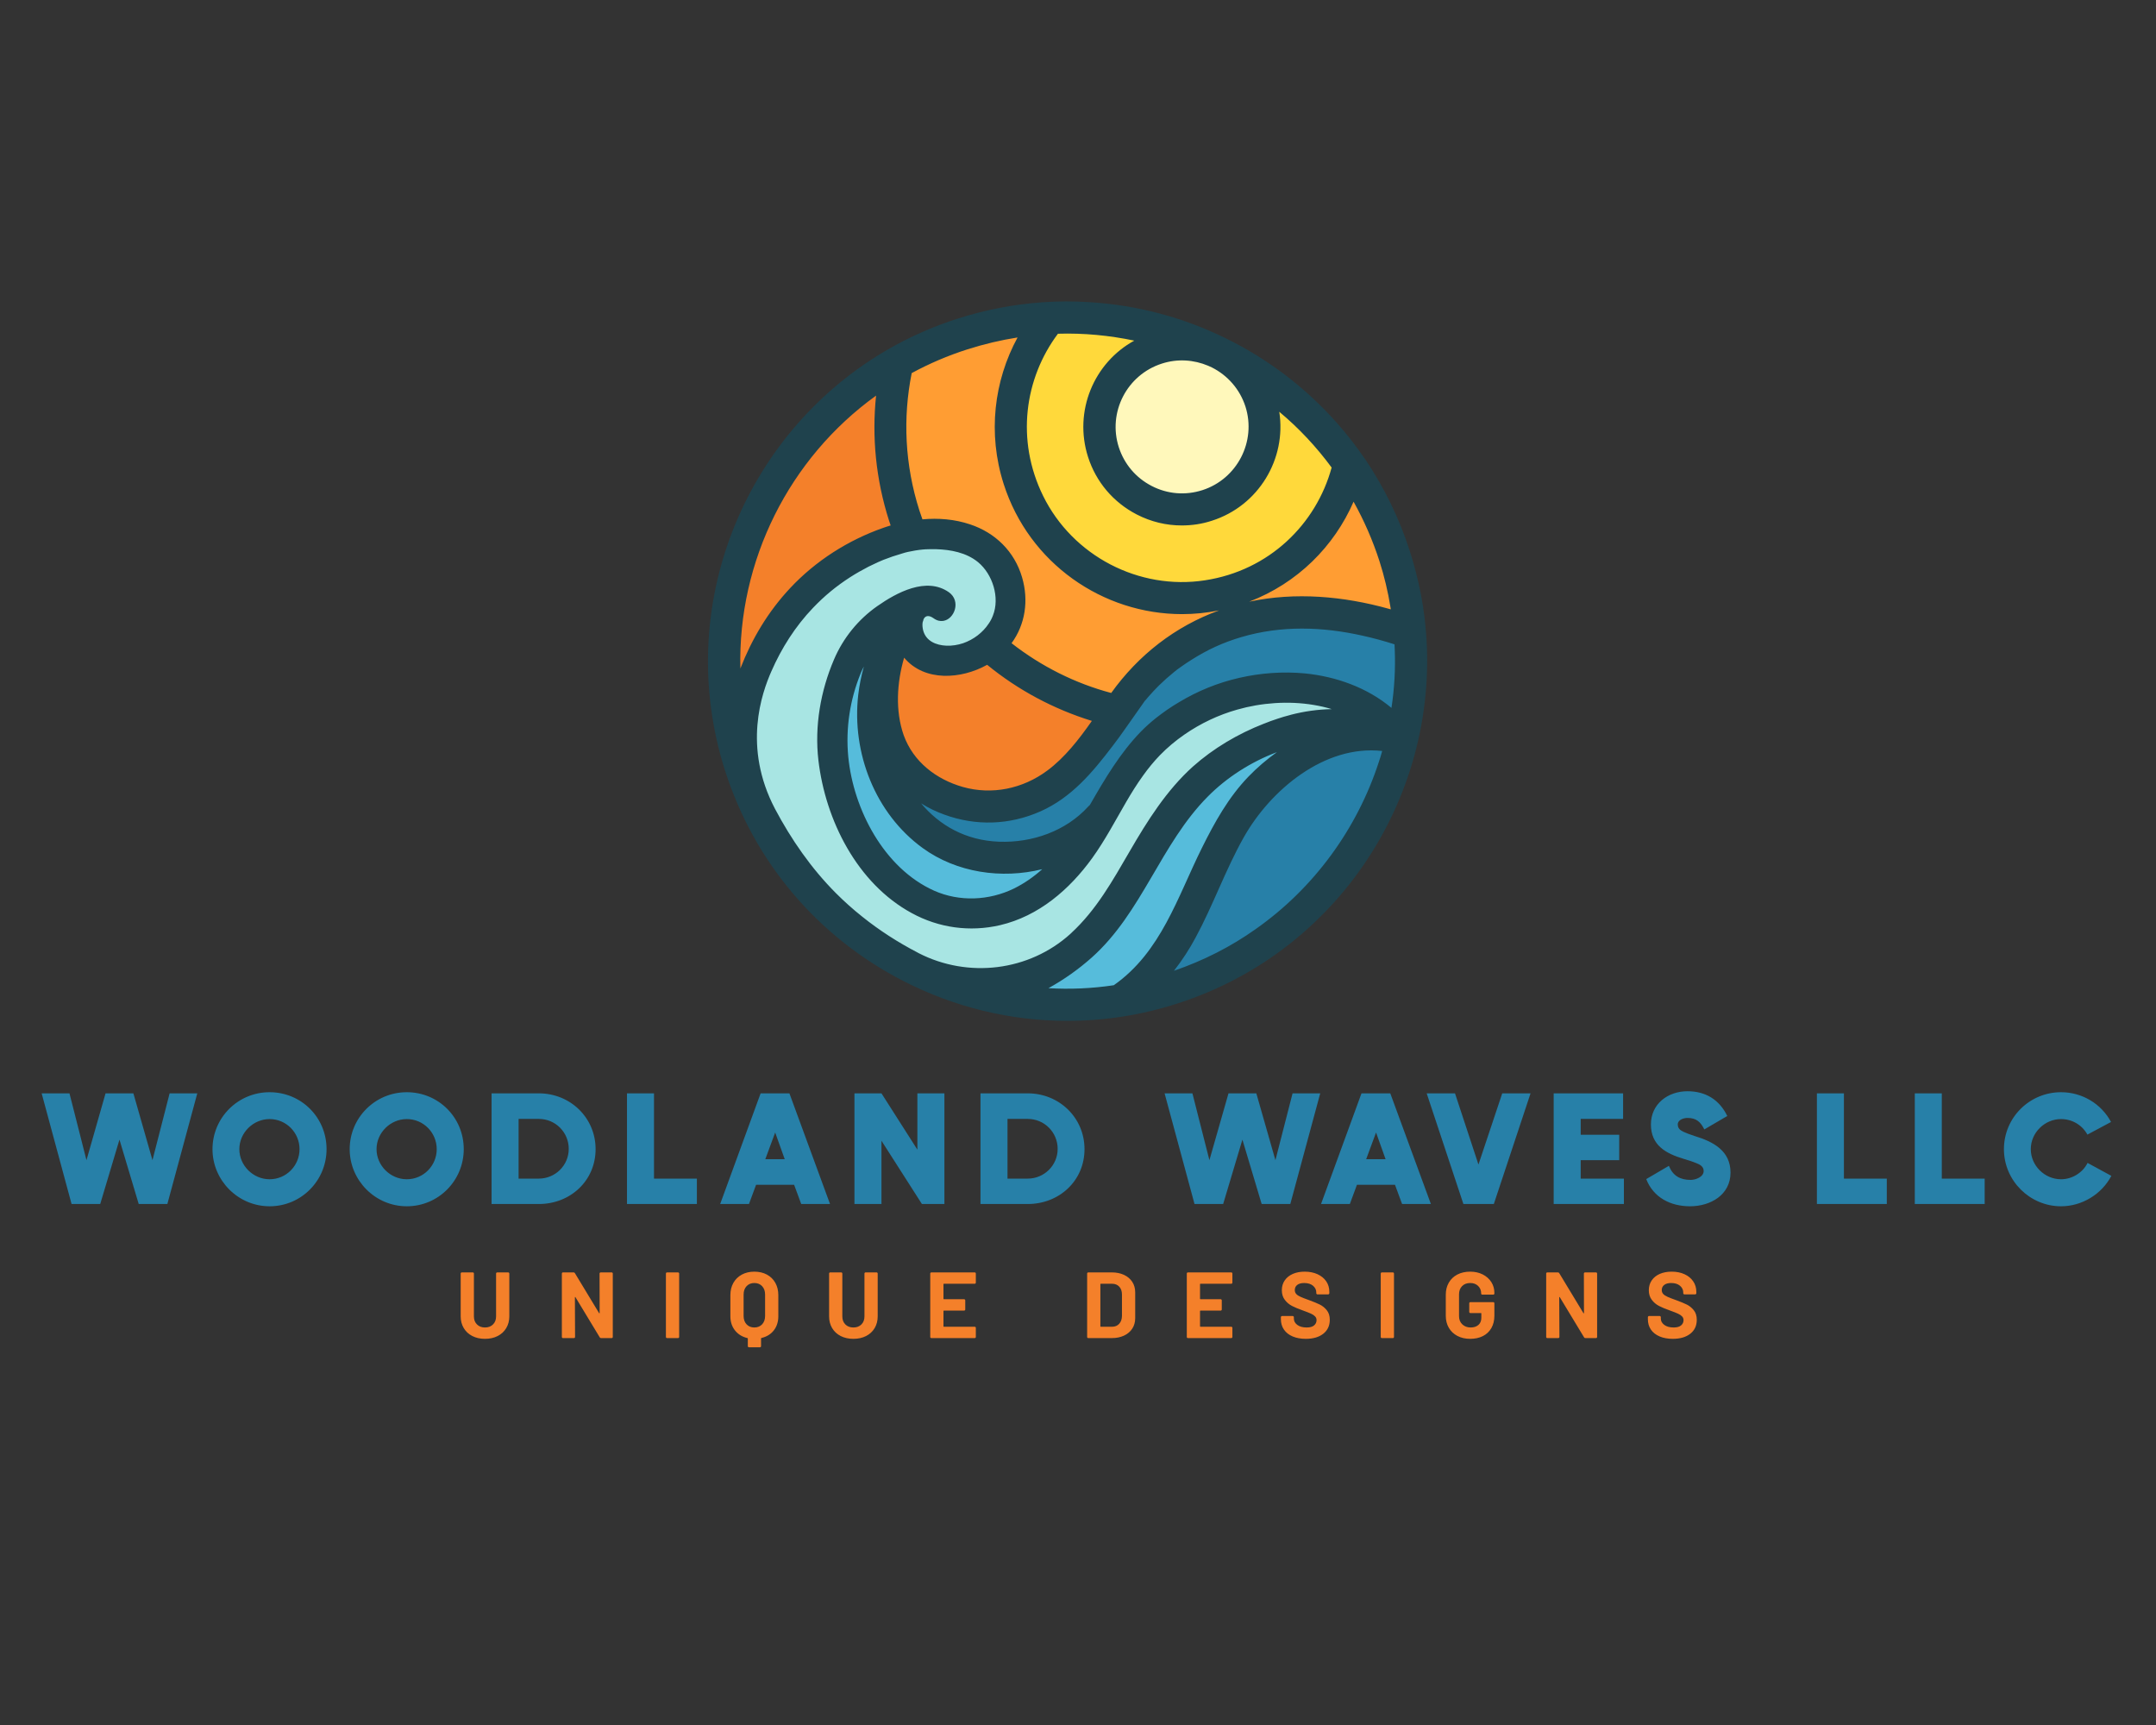 <?xml version="1.0" encoding="UTF-8" standalone="yes"?>
<svg xmlns="http://www.w3.org/2000/svg" xmlns:xlink="http://www.w3.org/1999/xlink" version="1.1" width="1280" height="1024" viewBox="0 0 1280 1024" xml:space="preserve">
  <rect x="0" y="0" width="1280" height="1024" fill="#333333" stroke="none"/>
  <desc>Created with Fabric.js 4.4.0</desc>
  <defs>
</defs>
  <g transform="matrix(1 0 0 1 640 512)" id="background-logo">
    <rect style="stroke: none; stroke-width: 0; stroke-dasharray: none; stroke-linecap: butt; stroke-dashoffset: 0; stroke-linejoin: miter; stroke-miterlimit: 4; fill: rgb(255,255,255); fill-opacity: 0; fill-rule: nonzero; opacity: 1;" paint-order="stroke" x="-640" y="-512" rx="0" ry="0" width="1280" height="1024"/>
  </g>
  <g transform="matrix(2.18 0 0 2.18 633.805 392.471)" id="logo-logo">
    <g style="" paint-order="stroke">
      <g transform="matrix(0.308 0 0 0.308 -0.157 -9.38)">
        <path style="stroke: none; stroke-width: 1; stroke-dasharray: none; stroke-linecap: butt; stroke-dashoffset: 0; stroke-linejoin: miter; stroke-miterlimit: 4; fill: rgb(244,128,42); fill-rule: nonzero; opacity: 1;" paint-order="stroke" transform=" translate(-359.5, -329.5)" d="M 666.2 388.1 L 625.7 507.3 L 560.2 593.7 C 528.4 600.8 495.3 604.5 461.4 604.5 C 280.9 604.5 125.2 498.7 52.8 345.7 L 72.4 254 L 165.4 118.3 L 313.6 54.5 L 461.3 68.6 L 592.3 156.8 L 652 274.2 L 666.2 388.1 z" stroke-linecap="round"/>
      </g>
      <g transform="matrix(0.308 0 0 0.308 22.04 -39.643)">
        <path style="stroke: none; stroke-width: 1; stroke-dasharray: none; stroke-linecap: butt; stroke-dashoffset: 0; stroke-linejoin: miter; stroke-miterlimit: 4; fill: rgb(255,157,51); fill-rule: nonzero; opacity: 1;" paint-order="stroke" transform=" translate(-431.6, -231.2)" d="M 657.2 316.2 C 610.4 372.3 540 408 461.2 408 C 320.3 408 206 293.7 206 152.8 C 206 134 208 115.7 211.9 98.2 L 313.5 54.4 L 461.2 68.5 L 592.2 156.7 L 652 274.2 L 657.2 316.2 z" stroke-linecap="round"/>
      </g>
      <g transform="matrix(0.308 0 0 0.308 30.598 -55.405)">
        <path style="stroke: none; stroke-width: 1; stroke-dasharray: none; stroke-linecap: butt; stroke-dashoffset: 0; stroke-linejoin: miter; stroke-miterlimit: 4; fill: rgb(255,217,59); fill-rule: nonzero; opacity: 1;" paint-order="stroke" transform=" translate(-459.4, -180)" d="M 607.3 186.3 C 592.1 252.9 532.5 302.6 461.3 302.6 C 378.6 302.6 311.5 235.5 311.5 152.8 C 311.5 116.6 324.4 83.3 345.8 57.4 L 461.3 68.5 L 592.3 156.7 L 607.3 186.3 z" stroke-linecap="round"/>
      </g>
      <g transform="matrix(0.308 0 0 0.308 -2.712 26.409)">
        <path style="stroke: none; stroke-width: 1; stroke-dasharray: none; stroke-linecap: butt; stroke-dashoffset: 0; stroke-linejoin: miter; stroke-miterlimit: 4; fill: rgb(168,229,227); fill-rule: nonzero; opacity: 1;" paint-order="stroke" transform=" translate(-351.2, -445.75)" d="M 231.7 308.2 L 219 312.8 L 220.5 348.8 L 261 361.5 L 308.6 325.5 L 299.5 264.7 L 224.5 243.9 L 132.9 293 L 67 408.5 L 106 536.3 L 212.4 629.9 L 307.6 647.6 L 388.7 589.8 L 460.6 475.8 C 460.6 475.8 537.6 426.7 539.1 426.7 C 540.6 426.7 635.4 414.5 635.4 414.5 L 553.3 380.6 L 462.6 404.4 L 396.3 487 L 335.5 556.4 L 306.6 575.7 L 253.4 579.2 L 181.5 531.1 L 155.2 458.1 L 159.3 377.6 L 189.2 336.1 C 189.1 336 194.7 304.6 231.7 308.2 z" stroke-linecap="round"/>
      </g>
      <g transform="matrix(0.308 0 0 0.308 5.184 43.778)">
        <g style="" paint-order="stroke">
          <g transform="matrix(1 0 0 1 69.1 35.8)">
            <path style="stroke: none; stroke-width: 1; stroke-dasharray: none; stroke-linecap: butt; stroke-dashoffset: 0; stroke-linejoin: miter; stroke-miterlimit: 4; fill: rgb(86,188,219); fill-rule: nonzero; opacity: 1;" paint-order="stroke" transform=" translate(-445.95, -537.97)" d="M 570.9 415.6 L 464.5 472.8 L 410.8 561 L 358.1 620.8 L 295.7 645.4 C 346.5 666 400.6 659.3 400.6 659.3 L 429 645.4 L 482.7 562 L 520 483 L 596.2 415.6 L 570.9 415.6 z" stroke-linecap="round"/>
          </g>
          <g transform="matrix(1 0 0 1 -116.5 -39.57)">
            <polygon style="stroke: none; stroke-width: 1; stroke-dasharray: none; stroke-linecap: butt; stroke-dashoffset: 0; stroke-linejoin: miter; stroke-miterlimit: 4; fill: rgb(86,188,219); fill-rule: nonzero; opacity: 1;" paint-order="stroke" points="102.85,70 61.95,71.4 4.25,66.1 -45.95,27.3 -73.65,-54.7 -74.05,-118.6 -102.85,-61.7 -99.75,36.6 -31.85,110.5 60.35,118.6 "/>
          </g>
        </g>
      </g>
      <g transform="matrix(0.308 0 0 0.308 24.626 37.322)">
        <g style="" paint-order="stroke">
          <g transform="matrix(1 0 0 1 99.25 60.05)">
            <path style="stroke: none; stroke-width: 1; stroke-dasharray: none; stroke-linecap: butt; stroke-dashoffset: 0; stroke-linejoin: miter; stroke-miterlimit: 4; fill: rgb(39,128,168); fill-rule: nonzero; opacity: 1;" paint-order="stroke" transform=" translate(-539.25, -541.25)" d="M 520 478.1 L 461.2 569.7 L 433.6 653.7 C 433.6 653.7 609.9 617.2 644.9 428.8 L 587.1 434.1 L 520 478.1 z" stroke-linecap="round"/>
          </g>
          <g transform="matrix(1 0 0 1 0 -59.65)">
            <polygon style="stroke: none; stroke-width: 1; stroke-dasharray: none; stroke-linecap: butt; stroke-dashoffset: 0; stroke-linejoin: miter; stroke-miterlimit: 4; fill: rgb(39,128,168); fill-rule: nonzero; opacity: 1;" paint-order="stroke" points="122.8,-112.85 14.1,-74.15 -28.4,-29.25 -84.2,39.15 -137.8,64.15 -222.4,50.55 -189.5,104.45 -134,112.85 -72.5,96.15 -32.2,41.05 45.3,-23.95 143.2,-36.85 217,-3.45 222.4,-84.75 "/>
          </g>
        </g>
      </g>
      <g transform="matrix(0.308 0 0 0.308 31.152 -63.779)">
        <circle style="stroke: none; stroke-width: 1; stroke-dasharray: none; stroke-linecap: butt; stroke-dashoffset: 0; stroke-linejoin: miter; stroke-miterlimit: 4; fill: rgb(255,248,187); fill-rule: nonzero; opacity: 1;" paint-order="stroke" cx="0" cy="0" r="74.8"/>
      </g>
      <g transform="matrix(0.308 0 0 0.308 0 0)">
        <g style="" paint-order="stroke">
          <g transform="matrix(1 0 0 1 101.267 -207.101)">
            <path style="stroke: none; stroke-width: 1; stroke-dasharray: none; stroke-linecap: butt; stroke-dashoffset: 0; stroke-linejoin: miter; stroke-miterlimit: 4; fill: none; fill-rule: nonzero; opacity: 1;" paint-order="stroke" transform=" translate(-461.277, -152.867)" d="M 479.2 208.8 C 464.2 213.6 448.3 212.3 434.4 205.1 C 420.4 197.9 410.1 185.7 405.3 170.8 C 395.4 139.9 412.5 106.8 443.4 96.9 C 457.3 92.4 471.7 93.5 484.3 98.8 C 485.4 99.3 486.6 99.9 487.8 100.4 C 501.4 107.3 512.3 119.4 517.3 134.9 C 527.1 165.7 510 198.9 479.2 208.8 z" stroke-linecap="round"/>
          </g>
          <g transform="matrix(1 0 0 1 223.24 -93.369)">
            <path style="stroke: none; stroke-width: 1; stroke-dasharray: none; stroke-linecap: butt; stroke-dashoffset: 0; stroke-linejoin: miter; stroke-miterlimit: 4; fill: none; fill-rule: nonzero; opacity: 1;" paint-order="stroke" transform=" translate(-583.25, -266.6)" d="M 520.6 307.4 C 563.4 291 595.8 258.4 612.9 219 C 622.1 235.5 629.8 253 635.8 271.6 C 640.1 285 643.3 298.6 645.5 312.1 C 645.7 312.8 645.9 313.5 645.9 314.2 C 645.3 314.1 644.8 313.9 644.2 313.7 C 604 302.5 561.3 298.7 520.6 307.4 z" stroke-linecap="round"/>
          </g>
          <g transform="matrix(1 0 0 1 -64.283 55.649)">
            <path style="stroke: none; stroke-width: 1; stroke-dasharray: none; stroke-linecap: butt; stroke-dashoffset: 0; stroke-linejoin: miter; stroke-miterlimit: 4; fill: none; fill-rule: nonzero; opacity: 1;" paint-order="stroke" transform=" translate(-295.727, -415.617)" d="M 288.9 363.2 C 316.3 385.6 347.8 402.4 381.5 412.8 C 370.1 429.1 357.5 445.3 342.1 456.7 C 320.5 472.8 293.2 478.5 267.4 471.2 C 243.9 464.5 223.6 449 215.1 425.4 C 207.5 404 208.9 379.2 215.5 356.9 C 233.5 378.3 266.1 376 288.9 363.2 z" stroke-linecap="round"/>
          </g>
          <g transform="matrix(1 0 0 1 -108.506 107.259)">
            <path style="stroke: none; stroke-width: 1; stroke-dasharray: none; stroke-linecap: butt; stroke-dashoffset: 0; stroke-linejoin: miter; stroke-miterlimit: 4; fill: none; fill-rule: nonzero; opacity: 1;" paint-order="stroke" transform=" translate(-251.505, -467.228)" d="M 231.9 525.2 C 261.9 547 301.7 552.8 337.6 543.9 C 337.6 543.9 337.5 544 337.5 544 C 330.1 550.6 321.9 556.4 312.6 561 C 290.6 571.7 264.5 572.9 242 562.9 C 197.7 543.1 170.6 491 166.1 444.4 C 163.7 419.4 167.6 393.9 177.1 370.7 C 177.9 368.8 178.7 366.9 179.7 365.1 C 179.7 365 179.8 365 179.8 364.9 C 179.8 364.8 179.9 364.7 179.9 364.7 C 177.6 372.9 175.9 381.3 174.9 389.9 C 169.1 441.1 189.9 494.7 231.9 525.2 z" stroke-linecap="round"/>
          </g>
          <g transform="matrix(1 0 0 1 -4.189 -128.969)">
            <path style="stroke: none; stroke-width: 1; stroke-dasharray: none; stroke-linecap: butt; stroke-dashoffset: 0; stroke-linejoin: miter; stroke-miterlimit: 4; fill: none; fill-rule: nonzero; opacity: 1;" paint-order="stroke" transform=" translate(-355.821, -231)" d="M 303.6 203.3 C 326.1 273.6 391.3 318.4 461.4 318.4 C 472.2 318.4 483.2 317.3 494.1 315.1 C 455.2 329.2 422.7 354.6 398.7 388.1 C 366.7 379.6 336.7 364.5 310.6 344.1 C 322.7 327.5 325.9 306.4 319.9 285.9 C 313.2 263 296.2 246.4 273.8 239 C 260.3 234.5 246 233.3 231.8 234.6 C 230.9 232.1 230 229.6 229.2 227.1 C 216.1 186.3 214.4 144.6 222.3 105.3 C 237.8 96.9 254.3 89.8 271.6 84.3 C 286.2 79.6 301 76.1 315.8 73.9 C 295 112.1 289.2 158.5 303.6 203.3 z" stroke-linecap="round"/>
          </g>
          <g transform="matrix(1 0 0 1 98.648 -179.752)">
            <path style="stroke: none; stroke-width: 1; stroke-dasharray: none; stroke-linecap: butt; stroke-dashoffset: 0; stroke-linejoin: miter; stroke-miterlimit: 4; fill: none; fill-rule: nonzero; opacity: 1;" paint-order="stroke" transform=" translate(-458.658, -180.216)" d="M 481.5 288.5 C 423.1 297.5 364.5 266.9 338.4 213.9 C 314.1 164.5 322 109.9 351.5 70.5 C 351.5 70.5 351.5 70.5 351.5 70.5 C 374.4 69.8 397.1 72 419 76.6 C 383.3 96.1 365.2 139 378.1 179.4 C 385.2 201.6 400.5 219.6 421.2 230.3 C 433.8 236.8 447.3 240 461 240 C 470 240 478.9 238.7 487.7 235.8 C 529 222.6 553.7 181.1 547.2 139.5 C 564.3 153.9 579.8 170.5 593.3 188.8 C 579.9 238.7 538.5 279.8 481.5 288.5 z" stroke-linecap="round"/>
          </g>
          <g transform="matrix(1 0 0 1 -222.902 -114.119)">
            <path style="stroke: none; stroke-width: 1; stroke-dasharray: none; stroke-linecap: butt; stroke-dashoffset: 0; stroke-linejoin: miter; stroke-miterlimit: 4; fill: none; fill-rule: nonzero; opacity: 1;" paint-order="stroke" transform=" translate(-137.108, -245.85)" d="M 190.7 125.2 C 186.9 161.4 190.4 199 202.2 235.9 C 202.6 237.2 203.1 238.7 203.6 240 C 201.4 240.7 199.2 241.3 197.1 242.1 C 166 253 137.4 271.2 114.8 295.3 C 95.2 316.2 80.8 340.4 70.7 366.5 C 68.4 271.3 113.8 180.6 190.7 125.2 z" stroke-linecap="round"/>
          </g>
          <g transform="matrix(1 0 0 1 -20.542 86.032)">
            <path style="stroke: none; stroke-width: 1; stroke-dasharray: none; stroke-linecap: butt; stroke-dashoffset: 0; stroke-linejoin: miter; stroke-miterlimit: 4; fill: none; fill-rule: nonzero; opacity: 1;" paint-order="stroke" transform=" translate(-339.468, -446)" d="M 134.9 312.8 C 145.1 302.1 155.5 293.6 167.7 285.7 C 173 282.3 178.5 279.2 184.1 276.3 C 186.8 275 189.6 273.7 192.3 272.4 C 192.8 272.2 193.9 271.7 194.4 271.5 C 194.5 271.4 194.5 271.4 194.6 271.4 C 194.7 271.3 197.2 270.3 197.2 270.3 C 202.5 268.2 207.9 266.4 213.4 264.8 C 215.2 264.2 217 263.7 218.8 263.3 C 222.3 262.5 228.2 261.5 231.8 261.2 C 232.9 261.1 234 261 234.4 261 C 237.2 260.9 240.1 260.8 242.9 260.9 L 244 260.9 C 256.5 261.3 270.4 263.8 280.8 272.3 C 293.8 283 300.3 303.7 294 319.6 C 293.1 322 291.9 324.3 290.4 326.5 C 285.1 334.6 276.9 340.8 267.7 344 C 262.9 345.6 257.8 346.4 252.9 346.2 C 243.8 345.8 234.8 342.2 232.3 332.6 C 231.7 330.1 231.5 327.6 231.9 325.4 C 231.9 325.3 232 325.2 232 325.1 C 232.3 324.4 232.5 323.8 232.6 323.1 C 232.6 323 232.6 322.9 232.7 322.8 C 232.8 322.7 232.8 322.7 232.8 322.6 C 234.2 319.8 237.1 318.8 241.6 322 C 244.5 324.1 247.4 324.7 250 324.3 C 260 322.9 266.1 306.7 255 298.9 C 235.1 285 208.8 299.3 191.8 311.2 C 174.9 323 161.6 339.4 153.5 358.4 C 141.6 386.2 136.2 417.4 139.7 447.5 C 145.9 500.4 173.9 556.4 222.2 582.6 C 246.1 595.7 273.6 599.5 300.3 593.3 C 334.5 585.3 361.7 561.8 381.8 534 C 387.6 526 392.7 517.7 397.7 509.1 C 397.9 508.9 398 508.7 398.2 508.5 C 400 506.6 401 504.5 401.5 502.4 C 413.4 481.4 424.9 460.3 441.6 443 C 448.2 436.2 455.5 430.1 463.3 424.7 C 477.6 414.8 493.4 407.3 510.1 402.6 C 531.1 396.6 555.1 394.7 577.7 398.5 C 583.1 399.4 588.4 400.6 593.6 402.2 C 581.5 402.4 569.4 404.1 557.4 407.2 C 557.3 407.2 557.2 407.3 557.1 407.3 C 557 407.3 556.9 407.4 556.8 407.4 C 553 408.3 549.3 409.5 545.6 410.7 C 541.6 412 537.7 413.4 533.8 415 C 533.7 415.1 533.6 415.1 533.5 415.1 C 510.7 424 489 436.8 470.8 453 C 447.5 474 430.6 500.9 415 527.8 C 399.8 553.9 385.6 579.6 363.1 600.3 C 362.9 600.5 362.7 600.7 362.5 600.9 C 326 633.9 272.1 640.4 228.3 617.9 C 228 617.7 227.7 617.6 227.4 617.4 C 210.1 608.4 193.7 597.9 178.5 585.7 C 170.3 579.2 162.5 572.2 155.1 564.8 C 133.4 543 115.7 517.5 101.3 490.3 C 72.6 435.8 89.7 388.1 98.1 369 C 107.1 348.4 119.3 329.1 134.9 312.8 z" stroke-linecap="round"/>
          </g>
          <g transform="matrix(1 0 0 1 79.999 65.465)">
            <path style="stroke: none; stroke-width: 1; stroke-dasharray: none; stroke-linecap: butt; stroke-dashoffset: 0; stroke-linejoin: miter; stroke-miterlimit: 4; fill: none; fill-rule: nonzero; opacity: 1;" paint-order="stroke" transform=" translate(-440.009, -425.434)" d="M 569.9 370.9 C 550.6 369.1 530.8 370.5 511.7 374.9 C 492.9 379.2 475 386.5 458.6 396.4 C 451.4 400.6 444.6 405.4 438.1 410.5 C 433.5 414.2 429.1 418.1 425 422.3 C 406.6 441 393 464 379.8 487 C 379.8 487.1 379.7 487.1 379.7 487.2 C 379.2 487.6 378.7 488 378.3 488.5 C 358.4 510.4 328.5 520.7 299.3 519.6 C 270 518.5 246.8 505.2 230.5 485.7 C 236.9 489.7 243.7 493 250.9 495.6 C 278.9 505.9 308.7 504.9 336 492.8 C 363.5 480.6 382.1 458.3 399.9 434.9 C 403.7 430 407.3 425 410.8 420 C 416.3 412.3 421.7 404.4 427.2 396.7 C 427.4 396.3 427.6 396.1 427.8 395.8 C 427.8 395.8 427.9 395.7 427.9 395.7 C 428 395.5 428.2 395.3 428.3 395.1 C 428.4 395 428.4 395 428.5 394.9 C 428.7 394.7 428.9 394.5 429.1 394.3 C 429.8 393.5 430.5 392.7 431.1 391.9 C 434.2 388.3 437.5 384.8 440.8 381.5 C 445.1 377.3 449.6 373.3 454.3 369.5 C 456.4 367.8 457.2 367.1 461 364.5 C 463.8 362.5 466.5 360.7 469.4 358.9 C 483.7 349.8 497.7 343.4 513.7 338.7 C 548.9 328.3 585.3 329.5 620.6 337.4 C 630.2 339.5 639.7 342.1 649.1 345.1 C 649.2 346.6 649.3 348.1 649.3 349.6 C 650 367.1 649 384.5 646.5 401.6 C 635.6 392.5 623.4 385.6 610.4 380.6 C 597.5 375.3 583.8 372.3 569.9 370.9 z" stroke-linecap="round"/>
          </g>
          <g transform="matrix(1 0 0 1 84.04 185.019)">
            <path style="stroke: none; stroke-width: 1; stroke-dasharray: none; stroke-linecap: butt; stroke-dashoffset: 0; stroke-linejoin: miter; stroke-miterlimit: 4; fill: none; fill-rule: nonzero; opacity: 1;" paint-order="stroke" transform=" translate(-444.05, -544.988)" d="M 484 479.7 C 500.4 463.1 521.8 449.2 544.9 440.5 C 544.9 440.5 545 440.5 545 440.5 C 536.1 446.9 527.7 454 520.1 461.9 C 502.3 480.3 490 502.5 478.7 525.3 C 457.1 568.8 442.7 617.1 401 646.4 C 400.9 646.4 400.9 646.5 400.8 646.5 L 400.8 646.5 C 381.6 649.3 362.3 650.1 343.1 649 C 356.7 641.5 369.6 632.4 381.4 621.9 C 426 582.2 442.2 521.8 484 479.7 z" stroke-linecap="round"/>
          </g>
          <g transform="matrix(1 0 0 1 186.19 176.21)">
            <path style="stroke: none; stroke-width: 1; stroke-dasharray: none; stroke-linecap: butt; stroke-dashoffset: 0; stroke-linejoin: miter; stroke-miterlimit: 4; fill: none; fill-rule: nonzero; opacity: 1;" paint-order="stroke" transform=" translate(-546.2, -536.178)" d="M 515.8 515.8 C 539.5 473.7 587.4 433.6 638.3 439.3 C 637.4 442.5 636.5 445.7 635.4 448.8 C 616.2 508 578.1 560.6 526.1 597 C 504.4 612.3 480.4 624.6 454.1 633.6 C 461.3 624.4 467.7 614.6 473.2 604.3 C 488.9 575.6 499.6 544.5 515.8 515.8 z" stroke-linecap="round"/>
          </g>
          <g transform="matrix(1 0 0 1 5.684342e-14 -5.684342e-14)">
            <path style="stroke: none; stroke-width: 1; stroke-dasharray: none; stroke-linecap: butt; stroke-dashoffset: 0; stroke-linejoin: miter; stroke-miterlimit: 4; fill: rgb(31,66,77); fill-rule: nonzero; opacity: 1;" paint-order="stroke" transform=" translate(-360.01, -359.969)" d="M 57.2 456.9 C 83.1 537.7 139 603.7 214.5 642.6 C 260.2 666.1 309.8 678 359.7 678 C 392.3 678 425.1 673 457 662.7 C 604.9 615.3 694.2 469.2 675.5 320.3 C 673.9 307.3 671.4 294.3 668 281.3 C 666.4 275.1 664.7 269 662.7 262.9 C 653.4 233.8 640.2 206.9 624 182.7 C 616.1 171 607.5 159.9 598.3 149.5 C 570.7 118.3 537.4 93 500.6 74.9 C 500.3 74.8 500 74.6 499.6 74.4 C 462.4 56.1 421.6 45.2 379.5 42.6 C 365.6 41.7 351.7 41.7 337.6 42.7 C 312.7 44.5 287.7 49.2 263 57.1 C 252.6 60.4 242.5 64.2 232.7 68.5 C 220.4 73.8 208.6 79.9 197.4 86.6 C 73.1 160.7 11.3 313.4 57.2 456.9 z M 315.8 73.8 C 295 112.1 289.2 158.5 303.5 203.3 C 326 273.6 391.2 318.4 461.3 318.4 C 472.1 318.4 483.1 317.3 494 315.1 C 455.1 329.2 422.6 354.6 398.6 388.1 C 366.6 379.6 336.6 364.5 310.5 344.1 C 322.6 327.5 325.8 306.4 319.8 285.9 C 313.1 263 296.1 246.4 273.7 239 C 260.2 234.5 245.9 233.3 231.7 234.6 C 230.8 232.1 229.9 229.6 229.1 227.1 C 216 186.3 214.3 144.6 222.2 105.3 C 237.7 96.9 254.2 89.8 271.5 84.3 C 286.3 79.6 301.1 76.1 315.8 73.8 z M 231.9 525.2 C 261.9 547 301.7 552.8 337.6 543.9 C 337.6 543.9 337.5 544 337.5 544 C 330.1 550.6 321.9 556.4 312.6 561 C 290.6 571.7 264.5 572.9 242 562.9 C 197.7 543.1 170.6 491 166.1 444.4 C 163.7 419.4 167.6 393.9 177.1 370.7 C 177.9 368.8 178.7 366.9 179.7 365.1 C 179.7 365 179.8 365 179.8 364.9 C 179.8 364.8 179.9 364.7 179.9 364.7 C 177.6 372.9 175.9 381.3 174.9 389.9 C 169.1 441.1 189.9 494.7 231.9 525.2 z M 215.5 356.9 C 233.5 378.4 266 376 288.9 363.2 C 316.3 385.6 347.8 402.4 381.5 412.8 C 370.1 429.1 357.5 445.3 342.1 456.7 C 320.5 472.8 293.2 478.5 267.4 471.2 C 243.9 464.5 223.6 449 215.1 425.4 C 207.6 404 209 379.1 215.5 356.9 z M 479.2 208.8 C 464.2 213.6 448.3 212.3 434.4 205.1 C 420.4 197.9 410.1 185.7 405.3 170.8 C 395.4 139.9 412.5 106.8 443.4 96.9 C 457.3 92.4 471.7 93.5 484.3 98.8 C 485.4 99.3 486.6 99.9 487.8 100.4 C 501.4 107.3 512.3 119.4 517.3 134.9 C 527.1 165.7 510 198.9 479.2 208.8 z M 593.5 188.8 C 579.9 238.7 538.5 279.8 481.5 288.5 C 423.1 297.5 364.5 266.9 338.4 213.9 C 314.1 164.5 322 109.9 351.5 70.5 C 351.5 70.5 351.5 70.5 351.5 70.5 C 374.4 69.8 397.1 72 419 76.6 C 383.3 96.1 365.2 139 378.1 179.4 C 385.2 201.6 400.5 219.6 421.2 230.3 C 433.8 236.8 447.3 240 461 240 C 470 240 478.9 238.7 487.7 235.8 C 529 222.6 553.7 181.1 547.2 139.5 C 564.5 153.9 580 170.5 593.5 188.8 z M 645.8 314.2 C 645.2 314.1 644.7 313.9 644.1 313.7 C 604 302.5 561.3 298.7 520.6 307.4 C 563.4 291 595.8 258.4 612.9 219 C 622.1 235.5 629.8 253 635.8 271.6 C 640.1 285 643.3 298.6 645.5 312.1 C 645.6 312.8 645.8 313.5 645.8 314.2 z M 646.4 401.3 C 635.5 392.2 623.3 385.3 610.3 380.3 C 597.4 375.3 583.7 372.2 569.8 370.8 C 550.5 369 530.7 370.4 511.6 374.8 C 492.8 379.1 474.9 386.4 458.5 396.3 C 451.3 400.5 444.5 405.3 438 410.4 C 433.4 414.1 429 418 424.9 422.2 C 406.6 441 393 464 379.8 487 C 379.8 487.1 379.7 487.1 379.7 487.2 C 379.2 487.6 378.7 488 378.3 488.5 C 358.4 510.4 328.5 520.7 299.3 519.6 C 270 518.5 246.8 505.2 230.5 485.7 C 236.9 489.7 243.7 493 250.9 495.6 C 278.9 505.9 308.7 504.9 336 492.8 C 363.5 480.6 382.1 458.3 399.9 434.9 C 403.7 430 407.3 425 410.8 420 C 416.3 412.3 421.7 404.4 427.2 396.7 C 427.4 396.3 427.6 396.1 427.8 395.8 C 427.8 395.8 427.9 395.7 427.9 395.7 C 428 395.5 428.2 395.3 428.3 395.1 C 428.4 395 428.4 395 428.5 394.9 C 428.7 394.7 428.9 394.5 429.1 394.3 C 429.8 393.5 430.5 392.7 431.1 391.9 C 434.2 388.3 437.5 384.8 440.8 381.5 C 445.1 377.3 449.6 373.3 454.3 369.5 C 456.4 367.8 457.2 367.1 461 364.5 C 463.8 362.5 466.5 360.7 469.4 358.9 C 483.7 349.8 497.7 343.4 513.7 338.7 C 548.9 328.3 585.3 329.5 620.6 337.4 C 630.2 339.5 639.7 342.1 649.1 345.1 C 649.2 346.6 649.3 348.1 649.3 349.6 C 650 366.9 649 384.3 646.4 401.3 z M 454.1 633.7 C 461.3 624.5 467.7 614.7 473.2 604.4 C 488.8 575.6 499.6 544.5 515.7 515.9 C 539.4 473.8 587.3 433.7 638.2 439.4 C 637.3 442.6 636.4 445.8 635.3 448.9 C 616.1 508.1 578 560.7 526 597.1 C 504.4 612.4 480.3 624.7 454.1 633.7 z M 343.1 649.1 C 356.7 641.6 369.6 632.5 381.4 622 C 426 582.2 442.2 521.8 484 479.7 C 500.4 463.1 521.8 449.2 544.9 440.5 C 544.9 440.5 545 440.5 545 440.5 C 536.1 446.9 527.7 454 520.1 461.9 C 502.3 480.3 490 502.5 478.7 525.3 C 457.1 568.8 442.7 617.1 401 646.4 C 400.9 646.4 400.9 646.5 400.8 646.5 L 400.8 646.5 C 381.5 649.4 362.2 650.2 343.1 649.1 z M 98.1 369 C 107.1 348.4 119.3 329.2 134.9 312.9 C 145.1 302.2 155.5 293.7 167.7 285.8 C 173 282.4 178.5 279.3 184.1 276.4 C 186.8 275.1 189.6 273.8 192.3 272.5 C 192.8 272.3 193.9 271.8 194.4 271.6 C 194.5 271.5 194.5 271.5 194.6 271.5 C 194.7 271.4 197.2 270.4 197.2 270.4 C 202.5 268.3 207.9 266.5 213.4 264.9 C 215.2 264.3 217 263.8 218.8 263.4 C 222.3 262.6 228.2 261.6 231.8 261.3 C 232.9 261.2 234 261.1 234.4 261.1 C 237.2 261 240.1 260.9 242.9 261 L 244 261 C 256.5 261.4 270.4 263.9 280.8 272.4 C 293.8 283.1 300.3 303.8 294 319.7 C 293.1 322.1 291.9 324.4 290.4 326.6 C 285.1 334.7 276.9 340.9 267.7 344.1 C 262.9 345.7 257.8 346.5 252.9 346.3 C 243.8 345.9 234.8 342.3 232.3 332.7 C 231.7 330.2 231.5 327.7 231.9 325.5 C 231.9 325.4 232 325.3 232 325.2 C 232.3 324.5 232.5 323.9 232.6 323.2 C 232.6 323.1 232.6 323 232.7 322.9 C 232.8 322.8 232.8 322.8 232.8 322.7 C 234.2 319.9 237.1 318.9 241.6 322.1 C 244.5 324.2 247.4 324.8 250 324.4 C 260 323 266.1 306.8 255 299 C 235.1 285.1 208.8 299.4 191.8 311.3 C 174.9 323.1 161.6 339.5 153.5 358.5 C 141.6 386.3 136.2 417.5 139.7 447.6 C 145.9 500.5 173.9 556.5 222.2 582.7 C 246.1 595.8 273.6 599.6 300.3 593.4 C 334.5 585.4 361.7 561.9 381.8 534.1 C 393.1 518.4 402 501.4 411.7 484.7 C 416.4 476.6 421.3 468.7 426.8 461.1 C 431.3 454.8 436.2 448.8 441.6 443.2 C 448.2 436.4 455.5 430.3 463.3 424.9 C 477.6 415 493.4 407.5 510.1 402.8 C 531.1 396.8 555.1 394.9 577.7 398.7 C 583.1 399.6 588.4 400.8 593.6 402.4 C 581.5 402.6 569.4 404.3 557.4 407.4 C 557.3 407.4 557.2 407.5 557.1 407.5 C 557 407.5 556.9 407.6 556.8 407.6 C 553 408.5 549.3 409.7 545.6 410.9 C 541.6 412.2 537.7 413.6 533.8 415.2 C 533.7 415.3 533.6 415.3 533.5 415.3 C 510.7 424.2 489 437 470.8 453.2 C 447.5 474.2 430.6 501.1 415 528 C 399.8 554.1 385.6 579.8 363.1 600.5 C 362.9 600.7 362.7 600.9 362.5 601.1 C 326 634.1 272.1 640.6 228.3 618.1 C 228 617.9 227.7 617.8 227.4 617.6 C 210.1 608.6 193.7 598.1 178.5 585.9 C 170.3 579.4 162.5 572.4 155.1 565 C 133.4 543.2 115.7 517.7 101.3 490.5 C 72.6 435.8 89.7 388.1 98.1 369 z M 190.7 125.2 C 186.9 161.4 190.4 199 202.2 235.9 C 202.6 237.2 203.1 238.7 203.6 240 C 201.4 240.7 199.2 241.3 197.1 242.1 C 166 253 137.4 271.2 114.8 295.3 C 95.2 316.2 80.8 340.4 70.7 366.5 C 68.4 271.3 113.8 180.6 190.7 125.2 z" stroke-linecap="round"/>
          </g>
        </g>
      </g>
    </g>
  </g>
  <g transform="matrix(1.921 0 0 1.921 639.111 681.931)" id="text-logo">
    <g style="" paint-order="stroke">
      <g transform="matrix(1 0 0 1 0 0)" id="text-logo-path-0">
        <path style="stroke: none; stroke-width: 0; stroke-dasharray: none; stroke-linecap: butt; stroke-dashoffset: 0; stroke-linejoin: miter; stroke-miterlimit: 4; fill: rgb(39,128,168); fill-rule: nonzero; opacity: 1;" paint-order="stroke" transform=" translate(-320.475, 17.075)" d="M 40.2 -34.2 L 34.9 -13.55 L 29 -34.2 L 20.4 -34.2 L 14.5 -13.55 L 9.25 -34.2 L 0.65 -34.2 L 9.9 0 L 18.75 0 L 24.7 -19.9 L 30.65 0 L 39.5 0 L 48.75 -34.2 Z M 71.1 0.7 C 80.9 0.7 88.7 -7.25 88.7 -16.95 C 88.7 -26.8 80.85 -34.55 71.1 -34.55 C 61.3 -34.55 53.45 -26.65 53.45 -16.95 C 53.45 -7.3 61.35 0.7 71.1 0.7 Z M 61.75 -16.95 C 61.75 -22.05 66.05 -26.25 71.1 -26.25 C 76.25 -26.25 80.35 -22.05 80.35 -16.95 C 80.35 -11.85 76.25 -7.65 71.1 -7.65 C 66 -7.65 61.75 -11.9 61.75 -16.95 Z M 113.5 0.7 C 123.3 0.7 131.1 -7.25 131.1 -16.95 C 131.1 -26.8 123.25 -34.55 113.5 -34.55 C 103.7 -34.55 95.85 -26.65 95.85 -16.95 C 95.85 -7.3 103.75 0.7 113.5 0.7 Z M 104.15 -16.95 C 104.15 -22.05 108.45 -26.25 113.5 -26.25 C 118.65 -26.25 122.75 -22.05 122.75 -16.95 C 122.75 -11.85 118.65 -7.65 113.5 -7.65 C 108.4 -7.65 104.15 -11.9 104.15 -16.95 Z M 154.3 -34.2 L 139.7 -34.2 L 139.7 0 L 154.3 0 C 164.05 0 171.85 -7.2 171.85 -16.95 C 171.85 -26.65 164.05 -34.2 154.3 -34.2 Z M 148.05 -7.85 L 148.05 -26.3 L 154.3 -26.3 C 159.45 -26.3 163.55 -22.15 163.55 -17.05 C 163.55 -11.9 159.35 -7.85 154.3 -7.85 Z M 189.9 -7.85 L 189.9 -34.2 L 181.55 -34.2 L 181.55 0 L 203.15 0 L 203.15 -7.85 Z M 235.4 0 L 244.3 0 L 231.75 -34.2 L 222.85 -34.2 L 210.35 0 L 219.25 0 L 221.45 -5.95 L 233.2 -5.95 Z M 224.3 -13.85 L 227.35 -22.1 L 230.3 -13.85 Z M 271.3 -34.2 L 271.3 -16.8 L 260.2 -34.2 L 251.85 -34.2 L 251.85 0 L 260.2 0 L 260.2 -19.55 L 272.7 0 L 279.65 0 L 279.65 -34.2 Z M 305.4 -34.2 L 290.8 -34.2 L 290.8 0 L 305.4 0 C 315.15 0 322.95 -7.2 322.95 -16.95 C 322.95 -26.65 315.15 -34.2 305.4 -34.2 Z M 299.15 -7.85 L 299.15 -26.3 L 305.4 -26.3 C 310.55 -26.3 314.65 -22.15 314.65 -17.05 C 314.65 -11.9 310.45 -7.85 305.4 -7.85 Z M 387.25 -34.2 L 381.95 -13.55 L 376.05 -34.2 L 367.45 -34.2 L 361.55 -13.55 L 356.3 -34.2 L 347.7 -34.2 L 356.95 0 L 365.8 0 L 371.75 -19.9 L 377.7 0 L 386.55 0 L 395.8 -34.2 Z M 421.1 0 L 430 0 L 417.45 -34.2 L 408.55 -34.2 L 396.05 0 L 404.95 0 L 407.15 -5.95 L 418.9 -5.95 Z M 410 -13.85 L 413.05 -22.1 L 416 -13.85 Z M 452.05 -34.2 L 444.7 -12.2 L 437.45 -34.2 L 428.7 -34.2 L 440.05 0 L 449.45 0 L 460.8 -34.2 Z M 476.3 -7.85 L 476.3 -13.55 L 488.2 -13.55 L 488.2 -21.4 L 476.3 -21.4 L 476.3 -26.3 L 489.4 -26.3 L 489.4 -34.2 L 467.95 -34.2 L 467.95 0 L 489.65 0 L 489.65 -7.85 Z M 510.1 0.7 C 516.45 0.7 522.6 -2.85 522.6 -9.7 C 522.6 -16.45 517.3 -19.25 511.55 -21 C 510 -21.5 508.85 -21.95 508.1 -22.3 C 507.05 -22.8 506.3 -23.35 506.3 -24.6 C 506.3 -26.05 508.15 -26.6 509.3 -26.6 C 512 -26.6 513.35 -25.4 514.5 -23.05 L 521.6 -27.2 C 519.15 -32.25 514.9 -34.85 509.3 -34.85 C 503.2 -34.85 498 -30.9 498 -24.6 C 498 -18.15 502.6 -15.6 508.15 -13.95 C 509.9 -13.45 511.15 -13 512 -12.65 C 513.15 -12.2 514.3 -11.6 514.3 -10.2 C 514.3 -8.35 511.8 -7.45 510.3 -7.45 C 507.05 -7.45 504.8 -8.7 503.55 -11.8 L 496.55 -7.7 C 498.8 -1.95 504.1 0.7 510.1 0.7 Z M 557.65 -7.85 L 557.65 -34.2 L 549.3 -34.2 L 549.3 0 L 570.9 0 L 570.9 -7.85 Z M 587.9 -7.85 L 587.9 -34.2 L 579.55 -34.2 L 579.55 0 L 601.15 0 L 601.15 -7.85 Z M 607.1 -16.95 C 607.1 -7.2 615.1 0.7 624.75 0.7 C 631.2 0.7 637.3 -3 640.3 -8.7 L 632.95 -12.7 C 631.45 -9.65 628.15 -7.65 624.75 -7.65 C 619.65 -7.65 615.4 -11.9 615.4 -16.95 C 615.4 -22.05 619.7 -26.25 624.75 -26.25 C 628.15 -26.25 631.25 -24.45 632.9 -21.45 L 640.2 -25.35 C 637.15 -31.05 631.2 -34.55 624.75 -34.55 C 615.05 -34.55 607.1 -26.75 607.1 -16.95 Z" stroke-linecap="round"/>
      </g>
    </g>
  </g>
  <g transform="matrix(1.921 0 0 1.921 640.432 777.331)" id="tagline-71e06efe-a30b-41dd-adee-7974cb3871cf-logo">
    <g style="" paint-order="stroke">
      <g transform="matrix(1 0 0 1 0 0)" id="tagline-71e06efe-a30b-41dd-adee-7974cb3871cf-logo-path-0">
        <path style="stroke: none; stroke-width: 0; stroke-dasharray: none; stroke-linecap: butt; stroke-dashoffset: 0; stroke-linejoin: miter; stroke-miterlimit: 4; fill: rgb(244,128,42); fill-rule: nonzero; opacity: 1;" paint-order="stroke" transform=" translate(-192.63, 8.845)" d="M 9.13 0.23 Q 6.9 0.23 5.21 -0.64 Q 3.51 -1.51 2.57 -3.09 Q 1.62 -4.67 1.62 -6.73 L 1.62 -6.73 L 1.62 -19.95 Q 1.62 -20.1 1.73 -20.2 Q 1.83 -20.3 1.97 -20.3 L 1.97 -20.3 L 5.37 -20.3 Q 5.51 -20.3 5.61 -20.2 Q 5.71 -20.1 5.71 -19.95 L 5.71 -19.95 L 5.71 -6.7 Q 5.71 -5.16 6.66 -4.22 Q 7.6 -3.28 9.13 -3.28 L 9.13 -3.28 Q 10.67 -3.28 11.61 -4.22 Q 12.56 -5.16 12.56 -6.7 L 12.56 -6.7 L 12.56 -19.95 Q 12.56 -20.1 12.66 -20.2 Q 12.76 -20.3 12.91 -20.3 L 12.91 -20.3 L 16.3 -20.3 Q 16.44 -20.3 16.54 -20.2 Q 16.65 -20.1 16.65 -19.95 L 16.65 -19.95 L 16.65 -6.73 Q 16.65 -4.67 15.7 -3.09 Q 14.76 -1.51 13.06 -0.64 Q 11.37 0.23 9.13 0.23 L 9.13 0.23 Z M 44.54 -19.95 Q 44.54 -20.1 44.65 -20.2 Q 44.75 -20.3 44.89 -20.3 L 44.89 -20.3 L 48.28 -20.3 Q 48.43 -20.3 48.53 -20.2 Q 48.63 -20.1 48.63 -19.95 L 48.63 -19.95 L 48.63 -0.35 Q 48.63 -0.2 48.53 -0.1 Q 48.43 0 48.28 0 L 48.28 0 L 45.01 0 Q 44.72 0 44.6 -0.23 L 44.6 -0.23 L 37.09 -12.64 Q 37.03 -12.73 36.97 -12.72 Q 36.92 -12.7 36.92 -12.59 L 36.92 -12.59 L 36.97 -0.35 Q 36.97 -0.2 36.87 -0.1 Q 36.77 0 36.63 0 L 36.63 0 L 33.23 0 Q 33.09 0 32.99 -0.1 Q 32.89 -0.2 32.89 -0.35 L 32.89 -0.35 L 32.89 -19.95 Q 32.89 -20.1 32.99 -20.2 Q 33.09 -20.3 33.23 -20.3 L 33.23 -20.3 L 36.51 -20.3 Q 36.8 -20.3 36.92 -20.07 L 36.92 -20.07 L 44.4 -7.71 Q 44.46 -7.63 44.52 -7.64 Q 44.57 -7.66 44.57 -7.77 L 44.57 -7.77 L 44.54 -19.95 Z M 65.39 0 Q 65.25 0 65.15 -0.1 Q 65.05 -0.2 65.05 -0.35 L 65.05 -0.35 L 65.05 -19.95 Q 65.05 -20.1 65.15 -20.2 Q 65.25 -20.3 65.39 -20.3 L 65.39 -20.3 L 68.79 -20.3 Q 68.93 -20.3 69.03 -20.2 Q 69.14 -20.1 69.14 -19.95 L 69.14 -19.95 L 69.14 -0.35 Q 69.14 -0.2 69.03 -0.1 Q 68.93 0 68.79 0 L 68.79 0 L 65.39 0 Z M 92.37 -20.53 Q 94.57 -20.53 96.25 -19.63 Q 97.93 -18.73 98.86 -17.08 Q 99.79 -15.43 99.79 -13.25 L 99.79 -13.25 L 99.79 -6.76 Q 99.79 -4.18 98.4 -2.39 Q 97.01 -0.61 94.57 -0.03 L 94.57 -0.03 Q 94.45 0 94.45 0.12 L 94.45 0.12 L 94.45 2.49 Q 94.45 2.64 94.35 2.74 Q 94.25 2.84 94.11 2.84 L 94.11 2.84 L 90.71 2.84 Q 90.57 2.84 90.47 2.74 Q 90.36 2.64 90.36 2.49 L 90.36 2.49 L 90.36 0.15 Q 90.36 0.03 90.25 0 L 90.25 0 Q 87.81 -0.58 86.39 -2.38 Q 84.97 -4.18 84.97 -6.76 L 84.97 -6.76 L 84.97 -13.25 Q 84.97 -15.43 85.9 -17.07 Q 86.83 -18.71 88.51 -19.62 Q 90.19 -20.53 92.37 -20.53 L 92.37 -20.53 Z M 95.7 -6.84 L 95.7 -13.46 Q 95.7 -15.05 94.79 -16.04 Q 93.87 -17.02 92.37 -17.02 L 92.37 -17.02 Q 90.89 -17.02 89.97 -16.04 Q 89.06 -15.05 89.06 -13.46 L 89.06 -13.46 L 89.06 -6.84 Q 89.06 -5.25 89.97 -4.26 Q 90.89 -3.28 92.37 -3.28 L 92.37 -3.28 Q 93.87 -3.28 94.79 -4.26 Q 95.7 -5.25 95.7 -6.84 L 95.7 -6.84 Z M 122.99 0.23 Q 120.76 0.23 119.06 -0.64 Q 117.36 -1.51 116.42 -3.09 Q 115.48 -4.67 115.48 -6.73 L 115.48 -6.73 L 115.48 -19.95 Q 115.48 -20.1 115.58 -20.2 Q 115.68 -20.3 115.83 -20.3 L 115.83 -20.3 L 119.22 -20.3 Q 119.36 -20.3 119.47 -20.2 Q 119.57 -20.1 119.57 -19.95 L 119.57 -19.95 L 119.57 -6.7 Q 119.57 -5.16 120.51 -4.22 Q 121.45 -3.28 122.99 -3.28 L 122.99 -3.28 Q 124.53 -3.28 125.47 -4.22 Q 126.41 -5.16 126.41 -6.7 L 126.41 -6.7 L 126.41 -19.95 Q 126.41 -20.1 126.51 -20.2 Q 126.61 -20.3 126.76 -20.3 L 126.76 -20.3 L 130.15 -20.3 Q 130.3 -20.3 130.4 -20.2 Q 130.5 -20.1 130.5 -19.95 L 130.5 -19.95 L 130.5 -6.73 Q 130.5 -4.67 129.56 -3.09 Q 128.62 -1.51 126.92 -0.64 Q 125.22 0.23 122.99 0.23 L 122.99 0.23 Z M 160.83 -17.14 Q 160.83 -16.99 160.73 -16.89 Q 160.63 -16.79 160.49 -16.79 L 160.49 -16.79 L 150.97 -16.79 Q 150.83 -16.79 150.83 -16.65 L 150.83 -16.65 L 150.83 -12.15 Q 150.83 -12.01 150.97 -12.01 L 150.97 -12.01 L 157.21 -12.01 Q 157.35 -12.01 157.46 -11.9 Q 157.56 -11.8 157.56 -11.66 L 157.56 -11.66 L 157.56 -8.85 Q 157.56 -8.7 157.46 -8.6 Q 157.35 -8.5 157.21 -8.5 L 157.21 -8.5 L 150.97 -8.5 Q 150.83 -8.5 150.83 -8.35 L 150.83 -8.35 L 150.83 -3.65 Q 150.83 -3.51 150.97 -3.51 L 150.97 -3.51 L 160.49 -3.51 Q 160.63 -3.51 160.73 -3.41 Q 160.83 -3.31 160.83 -3.16 L 160.83 -3.16 L 160.83 -0.35 Q 160.83 -0.2 160.73 -0.1 Q 160.63 0 160.49 0 L 160.49 0 L 147.09 0 Q 146.94 0 146.84 -0.1 Q 146.74 -0.2 146.74 -0.35 L 146.74 -0.35 L 146.74 -19.95 Q 146.74 -20.1 146.84 -20.2 Q 146.94 -20.3 147.09 -20.3 L 147.09 -20.3 L 160.49 -20.3 Q 160.63 -20.3 160.73 -20.2 Q 160.83 -20.1 160.83 -19.95 L 160.83 -19.95 L 160.83 -17.14 Z M 195.58 0 Q 195.43 0 195.33 -0.1 Q 195.23 -0.2 195.23 -0.35 L 195.23 -0.35 L 195.23 -19.95 Q 195.23 -20.1 195.33 -20.2 Q 195.43 -20.3 195.58 -20.3 L 195.58 -20.3 L 202.83 -20.3 Q 205 -20.3 206.64 -19.53 Q 208.28 -18.76 209.18 -17.37 Q 210.08 -15.98 210.08 -14.15 L 210.08 -14.15 L 210.08 -6.15 Q 210.08 -4.32 209.18 -2.93 Q 208.28 -1.54 206.64 -0.77 Q 205 0 202.83 0 L 202.83 0 L 195.58 0 Z M 199.32 -3.65 Q 199.32 -3.51 199.46 -3.51 L 199.46 -3.51 L 202.97 -3.51 Q 204.31 -3.51 205.13 -4.41 Q 205.96 -5.31 205.99 -6.82 L 205.99 -6.82 L 205.99 -13.49 Q 205.99 -14.99 205.16 -15.89 Q 204.33 -16.79 202.94 -16.79 L 202.94 -16.79 L 199.46 -16.79 Q 199.32 -16.79 199.32 -16.65 L 199.32 -16.65 L 199.32 -3.65 Z M 240.12 -17.14 Q 240.12 -16.99 240.02 -16.89 Q 239.92 -16.79 239.77 -16.79 L 239.77 -16.79 L 230.26 -16.79 Q 230.12 -16.79 230.12 -16.65 L 230.12 -16.65 L 230.12 -12.15 Q 230.12 -12.01 230.26 -12.01 L 230.26 -12.01 L 236.5 -12.01 Q 236.64 -12.01 236.74 -11.9 Q 236.84 -11.8 236.84 -11.66 L 236.84 -11.66 L 236.84 -8.85 Q 236.84 -8.7 236.74 -8.6 Q 236.64 -8.5 236.5 -8.5 L 236.5 -8.5 L 230.26 -8.5 Q 230.12 -8.5 230.12 -8.35 L 230.12 -8.35 L 230.12 -3.65 Q 230.12 -3.51 230.26 -3.51 L 230.26 -3.51 L 239.77 -3.51 Q 239.92 -3.51 240.02 -3.41 Q 240.12 -3.31 240.12 -3.16 L 240.12 -3.16 L 240.12 -0.35 Q 240.12 -0.2 240.02 -0.1 Q 239.92 0 239.77 0 L 239.77 0 L 226.37 0 Q 226.23 0 226.13 -0.1 Q 226.03 -0.2 226.03 -0.35 L 226.03 -0.35 L 226.03 -19.95 Q 226.03 -20.1 226.13 -20.2 Q 226.23 -20.3 226.37 -20.3 L 226.37 -20.3 L 239.77 -20.3 Q 239.92 -20.3 240.02 -20.2 Q 240.12 -20.1 240.12 -19.95 L 240.12 -19.95 L 240.12 -17.14 Z M 262.8 0.23 Q 260.48 0.23 258.74 -0.51 Q 257 -1.25 256.06 -2.62 Q 255.11 -4 255.11 -5.83 L 255.11 -5.83 L 255.11 -6.47 Q 255.11 -6.61 255.21 -6.71 Q 255.32 -6.82 255.46 -6.82 L 255.46 -6.82 L 258.77 -6.82 Q 258.91 -6.82 259.01 -6.71 Q 259.12 -6.61 259.12 -6.47 L 259.12 -6.47 L 259.12 -6.03 Q 259.12 -4.87 260.19 -4.07 Q 261.26 -3.28 263.09 -3.28 L 263.09 -3.28 Q 264.63 -3.28 265.38 -3.93 Q 266.13 -4.58 266.13 -5.54 L 266.13 -5.54 Q 266.13 -6.24 265.67 -6.71 Q 265.21 -7.19 264.41 -7.55 Q 263.61 -7.92 261.87 -8.55 L 261.87 -8.55 Q 259.93 -9.22 258.58 -9.92 Q 257.23 -10.61 256.32 -11.82 Q 255.4 -13.02 255.4 -14.79 L 255.4 -14.79 Q 255.4 -16.53 256.3 -17.84 Q 257.2 -19.14 258.8 -19.84 Q 260.39 -20.53 262.48 -20.53 L 262.48 -20.53 Q 264.68 -20.53 266.41 -19.75 Q 268.13 -18.97 269.11 -17.56 Q 270.08 -16.15 270.08 -14.3 L 270.08 -14.3 L 270.08 -13.86 Q 270.08 -13.72 269.98 -13.62 Q 269.87 -13.51 269.73 -13.51 L 269.73 -13.51 L 266.39 -13.51 Q 266.25 -13.51 266.15 -13.62 Q 266.05 -13.72 266.05 -13.86 L 266.05 -13.86 L 266.05 -14.09 Q 266.05 -15.31 265.05 -16.17 Q 264.05 -17.02 262.31 -17.02 L 262.31 -17.02 Q 260.94 -17.02 260.17 -16.44 Q 259.41 -15.86 259.41 -14.85 L 259.41 -14.85 Q 259.41 -14.12 259.85 -13.63 Q 260.3 -13.14 261.19 -12.75 Q 262.07 -12.35 263.93 -11.69 L 263.93 -11.69 Q 265.99 -10.93 267.16 -10.35 Q 268.34 -9.77 269.28 -8.63 Q 270.22 -7.48 270.22 -5.66 L 270.22 -5.66 Q 270.22 -2.93 268.22 -1.35 Q 266.22 0.23 262.8 0.23 L 262.8 0.23 Z M 286.32 0 Q 286.17 0 286.07 -0.1 Q 285.97 -0.2 285.97 -0.35 L 285.97 -0.35 L 285.97 -19.95 Q 285.97 -20.1 286.07 -20.2 Q 286.17 -20.3 286.32 -20.3 L 286.32 -20.3 L 289.71 -20.3 Q 289.86 -20.3 289.96 -20.2 Q 290.06 -20.1 290.06 -19.95 L 290.06 -19.95 L 290.06 -0.35 Q 290.06 -0.2 289.96 -0.1 Q 289.86 0 289.71 0 L 289.71 0 L 286.32 0 Z M 313.61 0.23 Q 311.37 0.23 309.66 -0.67 Q 307.95 -1.57 307.01 -3.18 Q 306.07 -4.79 306.07 -6.9 L 306.07 -6.9 L 306.07 -13.4 Q 306.07 -15.52 307.01 -17.14 Q 307.95 -18.76 309.66 -19.65 Q 311.37 -20.53 313.61 -20.53 L 313.61 -20.53 Q 315.81 -20.53 317.51 -19.66 Q 319.2 -18.79 320.15 -17.3 Q 321.09 -15.81 321.09 -13.98 L 321.09 -13.98 L 321.09 -13.78 Q 321.09 -13.63 320.99 -13.53 Q 320.89 -13.43 320.74 -13.43 L 320.74 -13.43 L 317.35 -13.43 Q 317.2 -13.43 317.1 -13.53 Q 317 -13.63 317 -13.78 L 317 -13.78 L 317 -13.86 Q 317 -15.2 316.07 -16.11 Q 315.14 -17.02 313.61 -17.02 L 313.61 -17.02 Q 312.04 -17.02 311.1 -16.05 Q 310.16 -15.08 310.16 -13.51 L 310.16 -13.51 L 310.16 -6.79 Q 310.16 -5.22 311.17 -4.25 Q 312.19 -3.28 313.75 -3.28 L 313.75 -3.28 Q 315.26 -3.28 316.16 -4.07 Q 317.06 -4.87 317.06 -6.29 L 317.06 -6.29 L 317.06 -7.6 Q 317.06 -7.74 316.91 -7.74 L 316.91 -7.74 L 313.66 -7.74 Q 313.52 -7.74 313.42 -7.84 Q 313.32 -7.95 313.32 -8.09 L 313.32 -8.09 L 313.32 -10.76 Q 313.32 -10.9 313.42 -11.01 Q 313.52 -11.11 313.66 -11.11 L 313.66 -11.11 L 320.74 -11.11 Q 320.89 -11.11 320.99 -11.01 Q 321.09 -10.9 321.09 -10.76 L 321.09 -10.76 L 321.09 -6.93 Q 321.09 -4.73 320.16 -3.1 Q 319.23 -1.48 317.54 -0.62 Q 315.84 0.23 313.61 0.23 L 313.61 0.23 Z M 348.75 -19.95 Q 348.75 -20.1 348.86 -20.2 Q 348.96 -20.3 349.1 -20.3 L 349.1 -20.3 L 352.5 -20.3 Q 352.64 -20.3 352.74 -20.2 Q 352.84 -20.1 352.84 -19.95 L 352.84 -19.95 L 352.84 -0.35 Q 352.84 -0.2 352.74 -0.1 Q 352.64 0 352.5 0 L 352.5 0 L 349.22 0 Q 348.93 0 348.81 -0.23 L 348.81 -0.23 L 341.3 -12.64 Q 341.24 -12.73 341.19 -12.72 Q 341.13 -12.7 341.13 -12.59 L 341.13 -12.59 L 341.19 -0.35 Q 341.19 -0.2 341.08 -0.1 Q 340.98 0 340.84 0 L 340.84 0 L 337.44 0 Q 337.3 0 337.2 -0.1 Q 337.1 -0.2 337.1 -0.35 L 337.1 -0.35 L 337.1 -19.95 Q 337.1 -20.1 337.2 -20.2 Q 337.3 -20.3 337.44 -20.3 L 337.44 -20.3 L 340.72 -20.3 Q 341.01 -20.3 341.13 -20.07 L 341.13 -20.07 L 348.61 -7.71 Q 348.67 -7.63 348.73 -7.64 Q 348.78 -7.66 348.78 -7.77 L 348.78 -7.77 L 348.75 -19.95 Z M 376.22 0.23 Q 373.9 0.23 372.16 -0.51 Q 370.42 -1.25 369.47 -2.62 Q 368.53 -4 368.53 -5.83 L 368.53 -5.83 L 368.53 -6.47 Q 368.53 -6.61 368.63 -6.71 Q 368.74 -6.82 368.88 -6.82 L 368.88 -6.82 L 372.19 -6.82 Q 372.33 -6.82 372.43 -6.71 Q 372.53 -6.61 372.53 -6.47 L 372.53 -6.47 L 372.53 -6.03 Q 372.53 -4.87 373.61 -4.07 Q 374.68 -3.28 376.51 -3.28 L 376.51 -3.28 Q 378.04 -3.28 378.8 -3.93 Q 379.55 -4.58 379.55 -5.54 L 379.55 -5.54 Q 379.55 -6.24 379.09 -6.71 Q 378.62 -7.19 377.83 -7.55 Q 377.03 -7.92 375.29 -8.55 L 375.29 -8.55 Q 373.35 -9.22 372 -9.92 Q 370.65 -10.61 369.74 -11.82 Q 368.82 -13.02 368.82 -14.79 L 368.82 -14.79 Q 368.82 -16.53 369.72 -17.84 Q 370.62 -19.14 372.21 -19.84 Q 373.81 -20.53 375.9 -20.53 L 375.9 -20.53 Q 378.1 -20.53 379.83 -19.75 Q 381.55 -18.97 382.52 -17.56 Q 383.5 -16.15 383.5 -14.3 L 383.5 -14.3 L 383.5 -13.86 Q 383.5 -13.72 383.39 -13.62 Q 383.29 -13.51 383.15 -13.51 L 383.15 -13.51 L 379.81 -13.51 Q 379.67 -13.51 379.57 -13.62 Q 379.46 -13.72 379.46 -13.86 L 379.46 -13.86 L 379.46 -14.09 Q 379.46 -15.31 378.46 -16.17 Q 377.46 -17.02 375.72 -17.02 L 375.72 -17.02 Q 374.36 -17.02 373.59 -16.44 Q 372.82 -15.86 372.82 -14.85 L 372.82 -14.85 Q 372.82 -14.12 373.27 -13.63 Q 373.72 -13.14 374.61 -12.75 Q 375.49 -12.35 377.35 -11.69 L 377.35 -11.69 Q 379.41 -10.93 380.58 -10.35 Q 381.76 -9.77 382.7 -8.63 Q 383.64 -7.48 383.64 -5.66 L 383.64 -5.66 Q 383.64 -2.93 381.64 -1.35 Q 379.64 0.23 376.22 0.23 L 376.22 0.23 Z" stroke-linecap="round"/>
      </g>
    </g>
  </g>
</svg>